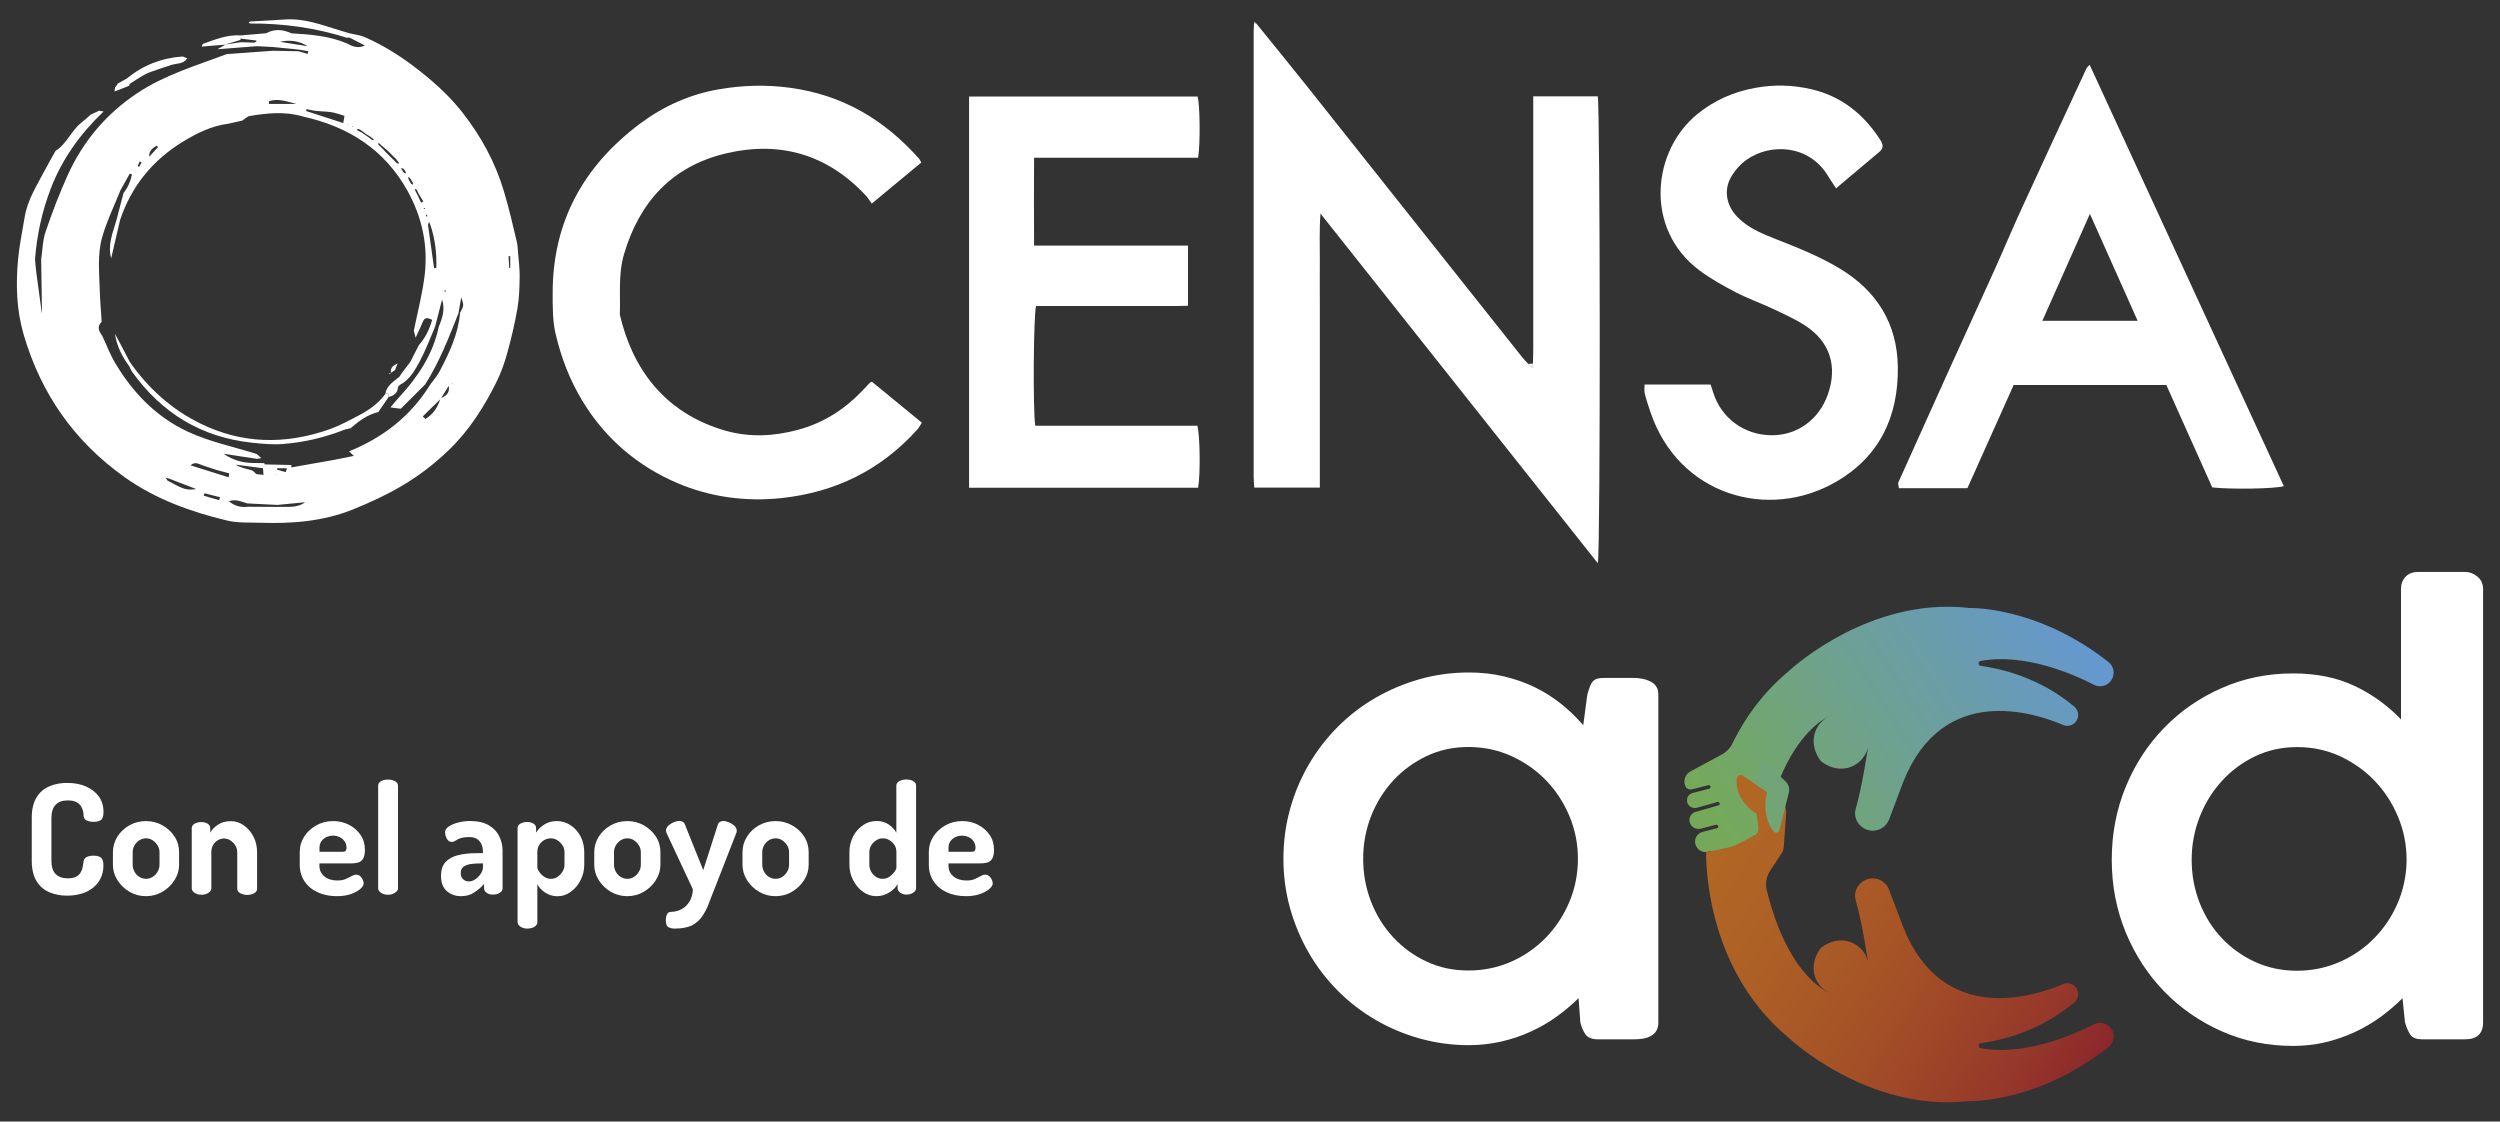 <svg xmlns="http://www.w3.org/2000/svg" xmlns:xlink="http://www.w3.org/1999/xlink" version="1.1" id="Capa_1" x="0px" y="0px" viewBox="0 0 300 134.58" style="enable-background:new 0 0 300 134.58;" xml:space="preserve"><rect x="0" y="0" width="300" height="134.58" fill="#333333" stroke="none"/> <style type="text/css"> .st0{fill:#DADADA;} .st1{fill:#FEFEFE;} .st2{fill:#FDFDFD;} .st3{fill:#FFFFFF;} .st4{fill:#6C6C6C;} .st5{fill:#E0E0E0;} .st6{opacity:0.15;} .st7{clip-path:url(#SVGID_00000160891775126788824720000008744470724582535321_);fill:#002950;} .st8{clip-path:url(#SVGID_00000118368014719538092440000002146725246604286882_);fill:url(#SVGID_00000086669594775642702160000003288583110843255936_);} .st9{clip-path:url(#SVGID_00000051353692974320470790000001918425802975767972_);fill:url(#SVGID_00000060720926585475151230000007703023133511747216_);} .st10{clip-path:url(#SVGID_00000066505366606721315950000006928027403027469486_);fill:url(#SVGID_00000006705543330635676350000002878188636294619278_);} </style> <path class="st0" d="M411.56-66.61c0.11,0.7,0.22,1.41,0.33,2.11C410.05-64.93,410.81-65.77,411.56-66.61z"></path> <g> <path class="st1" d="M-44.14-130.69c0.03-1.07,0.08-2.15,0.08-3.22c0.01-17.02,0-34.05,0-51.07c0-0.97,0-1.93,0-3.02 c4.81,0,9.32,0,13.83,0c0.52,1.82,0.6,97.15,0.02,100.1c-19.79-24.96-39.41-49.7-59.45-74.97c-0.29,3.74-0.12,6.9-0.15,10.05 c-0.03,3.22-0.01,6.45-0.01,9.67c0,3.31,0,6.61,0,9.92c0,3.22,0,6.45,0,9.67c0,3.22,0,6.45,0,9.67c0,3.21,0,6.41,0,9.79 c-4.8,0-9.36,0-14.07,0c-0.05-0.82-0.12-1.55-0.12-2.27c-0.01-31.81-0.01-63.63,0-95.44c0-0.58,0.05-1.15,0.08-1.73 c0.16,0.01,0.32-0.01,0.46-0.08c3.73,4.61,7.48,9.19,11.17,13.83c15.34,19.29,30.66,38.6,45.99,57.9c0.36,0.45,0.77,0.85,1.16,1.27 c0.31,0.28,0.62,0.56,0.93,0.85C-44.19-130.08-44.17-130.38-44.14-130.69z"></path> <path class="st1" d="M34.14-105.09c3.39-7.52,6.77-15.05,10.17-22.57c3.47-7.67,6.99-15.32,10.45-23 c1.98-4.39,3.83-8.83,5.83-13.21c4.62-10.07,9.29-20.12,13.95-30.17c0.09-0.2,0.31-0.34,0.67-0.71 c13.91,30.19,27.76,60.25,41.62,90.33c-1.92,0.58-11.31,0.72-15.35,0.26c-3.23-7.2-6.51-14.53-9.84-21.96c-10.8,0-21.6,0-32.72,0 c-3.25,7.25-6.57,14.67-9.91,22.12c-4.96,0-9.83,0-14.69,0C34.26-104.36,34.2-104.72,34.14-105.09z M65.08-139.85 c7.05,0,13.59,0,20.45,0c-3.42-7.65-6.72-15.03-10.24-22.92C71.77-154.88,68.49-147.51,65.08-139.85z"></path> <path class="st2" d="M-175.26-173.79c-3.49,2.89-6.9,5.72-10.63,8.81c-0.45-0.61-0.78-1.18-1.22-1.65 c-8.29-8.93-18.54-11.87-30.19-9.06c-11.42,2.75-18.4,10.35-21.71,21.58c-1.27,4.31-0.74,8.63-0.89,12.96 c2.64,11.32,9.34,21,22.52,24.83c5.3,1.54,10.57,1.24,15.79-0.19c5.3-1.45,9.8-4.3,13.59-8.26c0.57-0.6,1.13-1.2,1.69-1.8 c0.05-0.06,0.14-0.08,0.42-0.23c3.49,2.86,7.05,5.79,10.72,8.8c-0.36,0.55-0.6,1.06-0.97,1.46c-7.82,8.66-17.54,13.47-29.14,14.71 c-7.74,0.83-15.3-0.23-22.31-3.22c-8.49-3.62-15.4-9.49-20.3-17.52c-2.76-4.52-4.63-9.4-5.81-14.5c-0.64-2.78-0.62-5.74-0.63-8.62 c-0.04-15.39,6.63-27.39,18.8-36.48c5.03-3.76,10.72-6.27,16.9-7.33c5-0.86,10.01-1.02,15.16-0.33 c11.33,1.51,20.31,6.88,27.75,15.27C-175.61-174.42-175.54-174.26-175.26-173.79z"></path> <path class="st3" d="M-151.1-155.98c11.15,0,22.01,0,32.99,0c0,4.36,0,8.45,0,12.9c-2.69,0.11-5.38,0.04-8.07,0.05 c-2.73,0.01-5.45,0-8.18,0c-2.73,0-5.45,0-8.18,0c-2.72,0-5.44,0-8.12,0c-0.56,1.83-0.7,22.35-0.17,25.67c11.58,0,23.19,0,34.74,0 c0.59,1.96,0.67,10.59,0.17,13.29c-16.29,0-32.6,0-49.1,0c0-27.95,0-55.83,0-83.88c16.34,0,32.66,0,49,0 c0.52,1.68,0.62,10.24,0.1,13.12c-11.57,0-23.19,0-35.17,0C-151.14-168.55-151.12-162.48-151.1-155.98z"></path> <path class="st2" d="M-20.2-126.21c4.86,0,9.47,0,14.15,0c0.22,0.66,0.43,1.27,0.63,1.89c1.61,5.04,6.32,8.98,12.54,8.98 c5.44,0,10.07-3.35,11.96-8.74c2.14-6.08,0.44-11.38-4.97-14.85c-2.14-1.37-4.49-2.43-6.8-3.52c-2.61-1.23-5.36-2.19-7.91-3.53 c-2.7-1.4-5.4-2.9-7.83-4.71c-11.95-8.91-10.15-25.71-0.39-33.57c3.58-2.89,7.61-4.68,12.21-5.54c4.15-0.78,8.2-0.65,12.18,0.26 c6.42,1.47,11.24,5.36,14.78,10.88c0.61,0.95,0.75,1.77-0.25,2.59c-3.04,2.52-6.05,5.08-9.23,7.77c-0.67-1.02-1.26-1.88-1.81-2.77 c-4.02-6.54-12.16-6.99-17.34-3.4c-1.37,0.95-2.59,2.35-3.42,3.81c-1.55,2.71-0.96,5.94,1.15,8.26c1.77,1.94,4.02,3.15,6.4,4.14 c2.95,1.23,5.96,2.32,8.88,3.62c2.33,1.04,4.64,2.17,6.83,3.48c7.97,4.77,12.4,11.79,12.53,21.15c0.14,10.59-3.9,19.2-13.26,24.61 c-14.51,8.39-33.7,2.92-39.76-14.87c-0.45-1.32-0.89-2.65-1.24-3.99C-20.32-124.8-20.2-125.4-20.2-126.21z"></path> <path class="st4" d="M-44.14-130.69c-0.02,0.3-0.05,0.61-0.07,0.91c-0.31-0.28-0.62-0.56-0.93-0.85 C-44.81-130.64-44.48-130.66-44.14-130.69z"></path> <path class="st5" d="M-103.47-203.63c-0.15,0.07-0.3,0.1-0.46,0.08c0.02-0.13,0.04-0.26,0.06-0.39 C-103.74-203.83-103.61-203.73-103.47-203.63z"></path> <g> <path class="st3" d="M-261.73-154.39c-0.07-0.82-0.09-1.66-0.28-2.45c-0.87-3.65-1.7-7.29-2.78-10.9 c-1.85-6.2-4.91-11.72-8.83-16.74c-2.6-3.32-5.71-6.19-9.06-8.84c-3.72-2.94-7.61-5.49-11.94-7.36c-1.03-0.44-2.2-0.56-3.3-0.83 c-0.62-0.19-1.23-0.37-1.85-0.56c-3.93-1.2-7.79-2.72-12.04-2.4c-2.47,0.19-4.94,0.29-7.4,0.43v0c-0.1,0.08-0.2,0.15-0.31,0.23 c0.11,0.07,0.22,0.13,0.33,0.2c7.07-0.03,13.99,0.9,20.74,3.05c0.17-0.02,0.35-0.03,0.52-0.05c1,0.52,2.01,1.03,3.34,1.72 c-1.66,0.76-2.75,0.13-3.85-0.44c-3.81-1.6-7.84-1.93-11.9-2.17c-2-0.93-3.78-0.93-5.44-0.01c-1.82,0.15-3.64,0.31-5.45,0.46v0 c-2.86-0.22-5.44,0.88-8.04,1.8c-0.15,0.05-0.21,0.4-0.31,0.61c1.7-0.14,3.41-0.29,5.11-0.43c-0.59,0.33-1.17,0.67-1.76,1 c2.82-0.22,5.64-0.44,8.46-0.66c1.15,0.06,2.3,0.12,3.46,0.19c1.8,0.18,3.61,0.36,5.41,0.53c0.72,0.12,1.44,0.24,2.16,0.35 c-0.05,0.2-0.1,0.4-0.14,0.6c-0.65-0.19-1.31-0.38-1.96-0.57c-1.83-0.03-3.66-0.07-5.48-0.1c-3.02,0.22-6.04,0.44-9.05,0.66 c-0.33,0.02-0.68,0-0.98,0.11c-6.5,2.44-13.18,4.41-19.05,8.33c-6.64,4.43-11.58,10.27-14.87,17.48c-1.8,3.93-3.34,8-4.73,12.1 c-0.65,1.92-0.65,4.05-0.94,6.09c0.06,3.81,0.12,7.63,0.18,11.44c0,0-0.05-0.03-0.06-0.03c-0.39-2.86-0.79-5.72-1.17-8.58 c-0.12-0.94-0.19-1.89-0.29-2.83c0.41-5.27,1.52-10.37,3.43-15.31c2.47-6.36,6.37-11.72,11.26-16.39 c-0.32-0.05-0.65-0.11-0.97-0.16c-0.59,0.27-1.19,0.55-1.78,0.82c-0.66,0.57-1.28,1.19-1.97,1.72c-2.2,1.7-3.13,4.56-5.55,6.06 c-0.72,1.3-1.48,2.58-2.16,3.89c-1.73,3.34-3.86,6.54-4.47,10.33c-0.5,3.05-1.14,6.06-1.42,9.17c-0.49,5.47-0.33,10.77,1.24,16.09 c3.74,12.67,10.89,22.85,21.67,30.5c6.62,4.7,14.1,7.38,21.89,9.25c2.29,0.55,4.75,0.4,7.14,0.49c6.79,0.23,13.51-0.29,19.88-2.86 c3.65-1.47,7.21-3.11,10.63-5.14c3.58-2.13,6.82-4.62,9.78-7.44c4.44-4.24,7.73-9.39,10.44-14.87c1.01-2.04,1.74-4.24,2.34-6.43 c0.84-3.05,1.55-6.15,2.08-9.27c0.37-2.18,0.44-4.43,0.46-6.65C-261.35-150.95-261.59-152.67-261.73-154.39z M-321.24-199.57 c-1.08,0.16-2.16,0.32-3.24,0.48c0,0,0,0,0,0c0,0-0.01,0-0.01,0c1.08-0.33,2.17-0.66,3.25-0.99c0.01-0.1,0-0.2-0.02-0.29 c0,0,0,0,0,0c1.13,0.13,2.26,0.26,3.39,0.41c0.02,0,0.07,0.19,0.04,0.21c-0.13,0.1-0.28,0.16-0.42,0.24 C-319.24-199.54-320.24-199.55-321.24-199.57z M-312.77-199.66c1.93-0.51,4.44-0.14,5.86,0.92 C-308.87-199.04-310.82-199.35-312.77-199.66z M-277.45-146.44c0-0.01,0.17,0,0.17,0c0.01,0.13,0.01,0.26,0.01,0.39 c-0.07,0-0.13,0-0.19,0C-277.46-146.18-277.46-146.31-277.45-146.44z M-280.8-161.07c0.09,0.21,0.18,0.42,0.27,0.63 c1.03,3.01,1.37,6.1,1.29,9.24c-0.16,0.02-0.32,0.04-0.48,0.06c-0.44-3.11-0.87-6.21-1.31-9.32 C-280.96-160.66-280.88-160.86-280.8-161.07z M-281.32-162.67c0.05,0.12,0.11,0.25,0.16,0.38c-0.05,0.05-0.1,0.1-0.15,0.15 c-0.05-0.12-0.12-0.24-0.15-0.37C-281.47-162.56-281.37-162.62-281.32-162.67z M-281.89-164.06c0.06,0.01,0.15-0.01,0.16,0.02 c0.04,0.06,0.04,0.14,0.05,0.22c-0.1-0.01-0.19-0.02-0.29-0.03C-281.94-163.93-281.92-163.99-281.89-164.06z M-283.46-167.97 c0.17,0.33,0.33,0.67,0.5,1c0.31,0.51,0.63,1.02,0.94,1.53c-0.16,0.09-0.32,0.17-0.48,0.26c-0.24-0.52-0.48-1.04-0.72-1.56 c-0.17-0.32-0.34-0.65-0.51-0.97c-0.05-0.17-0.09-0.35-0.14-0.52C-283.73-168.14-283.59-168.05-283.46-167.97z M-284.92-170.48 c0.19,0.31,0.39,0.62,0.58,0.93c0.04,0.18,0.08,0.35,0.12,0.53c-0.15-0.07-0.29-0.15-0.44-0.22c-0.18-0.32-0.37-0.63-0.55-0.95 c-0.02-0.19-0.04-0.37-0.06-0.56C-285.15-170.66-285.03-170.57-284.92-170.48z M-286.36-172.5c0.16,0.18,0.31,0.35,0.47,0.53 c0.05,0.17,0.1,0.35,0.15,0.52c-0.16-0.06-0.33-0.12-0.49-0.18c-0.13-0.2-0.25-0.41-0.38-0.61c-0.07-0.11-0.14-0.21-0.22-0.32 C-286.68-172.54-286.52-172.52-286.36-172.5z M-291.44-177.84c0.17,0.16,0.34,0.32,0.51,0.48c0.18,0.15,0.36,0.3,0.54,0.45 c0.18,0.15,0.36,0.3,0.54,0.45c0.66,0.65,1.31,1.3,1.97,1.94c0.15,0.2,0.31,0.4,0.46,0.59c0.08,0.12,0.15,0.24,0.23,0.36 c-0.18-0.02-0.35-0.04-0.53-0.06c-0.18-0.19-0.35-0.37-0.53-0.56c-0.65-0.64-1.3-1.29-1.95-1.93c-0.16-0.17-0.32-0.34-0.47-0.52 c-0.16-0.16-0.33-0.33-0.49-0.49c-0.17-0.17-0.34-0.34-0.5-0.5c-0.03-0.11-0.06-0.23-0.08-0.34 C-291.65-177.92-291.54-177.88-291.44-177.84z M-295.79-180.94c0.3,0.19,0.59,0.38,0.89,0.57c0.18,0.16,0.37,0.31,0.55,0.47 c0.31,0.19,0.63,0.37,0.94,0.56c0.2,0.15,0.39,0.3,0.59,0.45c0.07,0.1,0.14,0.21,0.22,0.31c-0.16-0.03-0.31-0.05-0.47-0.08 c-0.19-0.16-0.38-0.31-0.57-0.47c-0.3-0.2-0.59-0.4-0.89-0.6c-0.21-0.16-0.42-0.31-0.63-0.47c-0.31-0.15-0.62-0.3-0.93-0.45 c-0.08-0.11-0.16-0.22-0.24-0.33C-296.14-180.96-295.96-180.95-295.79-180.94z M-297.11-181.53l-0.1,0.15l-0.07-0.17 L-297.11-181.53z M-298.1-182.03l-0.1,0.14l-0.07-0.16L-298.1-182.03z M-307.09-185.25c0.69,0.13,1.38,0.32,2.08,0.39 c1.11,0.12,2.25,0.1,3.35,0.28c0.93,0.15,1.83,0.51,2.74,0.77c-0.11,0.63-0.17,1.01-0.26,1.55c-2.69-0.88-5.3-1.73-7.91-2.58 C-307.09-184.98-307.09-185.12-307.09-185.25z M-309.27-186.35c-1.96,0-3.92,0-5.88,0c0-0.19,0-0.38,0-0.57 C-313.15-187.63-311.22-186.84-309.27-186.35z M-339.2-177.41c0.1,0.1,0.2,0.2,0.3,0.3c0,0,0,0,0,0 c-0.63,0.69-1.27,1.38-1.91,2.07C-340.86-176.34-340.06-176.9-339.2-177.41z M-342.83-174.02c0.13,0.06,0.26,0.13,0.39,0.19 c-0.17,0.32-0.35,0.64-0.52,0.96c-0.11-0.05-0.23-0.11-0.34-0.16C-343.15-173.35-342.99-173.69-342.83-174.02z M-336.88-105.59 c-0.14-0.21-0.28-0.41-0.41-0.62c0.26,0.07,0.53,0.14,0.79,0.22c1.79,0.69,3.57,1.38,5.78,2.23 C-332.85-103.5-333.39-103.68-336.88-105.59z M-325.8-101.4c-1.1-0.32-2.21-0.63-3.31-0.95c0.05-0.18,0.1-0.36,0.15-0.54 c1.11,0.28,2.22,0.57,3.33,0.85C-325.68-101.82-325.74-101.61-325.8-101.4z M-331.96-108.87c1.03-0.91,1.81-0.23,2.64,0.02 c0.94,0.29,1.87,0.65,2.81,0.93c0.95,0.29,1.91,0.52,2.86,0.77c-0.04,0.29-0.09,0.57-0.13,0.86 C-326.51-107.14-329.23-108.01-331.96-108.87z M-318.86-107.81c-1.14-0.32-2.31-0.52-3.4-1.2c1.91,0.25,3.82,0.5,5.84,0.77 c0.04,0.52,0.07,0.97,0.11,1.42c-0.51-0.06-1.02-0.11-1.54-0.17h0C-318.19-107.28-318.48-107.7-318.86-107.81z M-313.39-107.93 c0-0.1,0-0.2,0.01-0.3c0.71,0,1.42,0,2.13,0c-0.1,0.28-0.2,0.55-0.3,0.83c-0.19,0.13-0.38,0.24-0.57,0.32 c-0.29,0.13-0.58,0.2-0.88,0.25c-0.3,0.05-0.6,0.06-0.9,0.06c0.3,0,0.6-0.01,0.9-0.06c0.3-0.05,0.59-0.12,0.88-0.25 c0.19-0.08,0.38-0.19,0.57-0.32C-312.16-107.58-312.78-107.75-313.39-107.93z M-313.33-99.96c-2.12-0.01-4.23-0.02-6.35-0.03 c-1.42,0.17-2.72-0.07-4.05-1.19c1.59-0.51,2.76,0.14,3.97,0.48c2.15,0.1,4.29,0.21,6.44,0.31c1.99-0.19,3.97-0.38,5.96-0.57 C-309.22-99.6-311.31-100.06-313.33-99.96z M-281.59-118.8c-0.19-0.18-0.38-0.36-0.58-0.55c1.25-1.22,2.49-2.45,3.74-3.67 C-279-121.2-280-119.76-281.59-118.8z M-278.21-123.29c0.54-0.88,1.07-1.75,1.61-2.63C-276.29-124.54-277.05-123.79-278.21-123.29 z M-275.9-126.32l0.02-0.16l0.14,0.1L-275.9-126.32z M-274.15-141.58c-0.39,4.58-2.32,8.63-4.42,12.6 c-0.52,0.99-1.3,1.85-1.96,2.77c-4.17,6.77-10.11,11.38-17.41,14.35c0.34,0.33,0.67,0.65,1.01,0.98c-1.43,0.29-2.86,0.6-4.3,0.86 c-3.03,0.55-6.07,1.08-9.11,1.62c0-0.18,0-0.35,0-0.53c-1.9-0.04-3.8-0.09-5.7-0.13l-0.1-0.12l0.06-0.15 c-0.56-0.01-1.13-0.02-1.69-0.03c-2.39,0.05-4.67-0.32-7.12-1.98c2.67,0.41,4.91,0.75,7.14,1.1c0.32-0.05,0.64-0.09,0.96-0.14 c-0.33-0.3-0.66-0.6-0.99-0.9c-4.96-1.56-10.16-2.62-14.83-4.8c-6.69-3.12-11.78-8.36-15.55-14.75c-1.08-1.83-1.84-3.85-2.74-5.79 c-0.71-0.98-1.21-1.96-0.12-3.01c-0.14-2.24-0.35-4.49-0.41-6.73c-0.1-3.84-0.53-7.75,0.54-11.46c0.99-3.43,2.58-6.69,3.9-10.02 c0.67-1.19,1.33-2.38,2-3.57c0.16,0.08,0.31,0.16,0.47,0.24c-0.32,1.44-0.88,2.78-1.83,3.97c-0.5,1.92-1,3.83-1.5,5.75 c-0.75,2.68-1.95,5.28-1.13,8.25c0.63-2.74,1.27-5.48,1.9-8.22c2.43-7.25,6.99-12.84,13.47-16.79c2.99-1.83,6.16-3.39,9.72-3.84 c1-0.22,2.01-0.45,3.01-0.67c0.53-0.34,1.02-0.89,1.59-0.99c3.82-0.64,7.65-1.02,11.46,0.13c9.68,2.15,17.45,7.08,22.35,15.88 c3.09,5.55,4.44,11.62,3.71,17.95c-0.47,4.06-1.54,8.06-2.33,12.08c0.08,0.3,0.16,0.6,0.39,1.48c0.65-1.45,1.14-2.43,1.55-3.43 c0.39-0.96,1.02-0.88,2-0.39c-0.55,1.98-1.43,3.82-2.83,5.41c-0.62,1.21-1.24,2.41-1.86,3.62c-0.61,0.81-1.23,1.61-1.84,2.42 c-0.17,0.26-0.33,0.51-0.5,0.77c-1.26,1.03-2.73,1.88-3.02,3.7c0.22-0.06,0.43-0.11,0.65-0.17c0.23-0.22,0.42-0.5,0.63-0.76 c0.07-0.09,0.14-0.17,0.21-0.25c-0.07,0.08-0.15,0.16-0.21,0.25c-0.21,0.26-0.39,0.54-0.63,0.76c0.04,0.26,0.07,0.52,0.11,0.78 c1.12-0.3,1.94-0.88,1.99-2.17c0,0-0.01,0-0.01,0c0.16-0.16,0.32-0.33,0.49-0.49c0,0.01,0,0.03,0,0.04c0,0,0,0,0,0c0,0,0,0,0,0 l0,0c2.08-1.1,3.16-3.11,4.19-5.03c1.28-2.38,2.21-4.94,3.29-7.42c0.5-1.94,1-3.89,1.51-5.83c0.68,2.11,0.07,3.99-0.72,5.84 c-1.24,5.93-4.47,10.73-8.49,15.09c-0.65,0.71-1.25,1.47-1.87,2.21c0.74,0.09,1.48,0.18,2.22,0.28c1.75-1.74,3.5-3.49,5.24-5.23 c3.02-4.77,5.06-10,7.12-15.23c0.18-1.01,0.36-2.01,0.61-3.45C-273.32-143.13-273.32-143.13-274.15-141.58z M-263.4-151.2 c-0.07,0.01-0.15,0.02-0.22,0.02c-0.05-0.84-0.1-1.68-0.16-2.52c0.13-0.01,0.25-0.01,0.38-0.02 C-263.4-152.87-263.4-152.04-263.4-151.2z"></path> <path class="st3" d="M-345.03-190.63L-345.03-190.63c0.32-0.2,0.63-0.4,0.95-0.6c0.07-0.3,0.2-0.51,0.37-0.66 c-0.17,0.15-0.3,0.36-0.37,0.66c0.5-0.32,0.99-0.63,1.49-0.95c0,0,0,0,0,0c0.57-0.3,1.11-0.67,1.71-0.89 c1.58-0.58,3.17-1.1,4.77-1.62c1.19-0.39,2.64-0.15,3.46-1.44c-0.33-0.12-0.65-0.25-0.98-0.37c-4.51,0.31-8.52,1.88-12.03,4.74 c0.01,0.2,0.03,0.4,0.04,0.59c0.18,0.16,0.36,0.33,0.54,0.49c-0.18-0.16-0.36-0.33-0.54-0.49c-0.01-0.2-0.03-0.4-0.04-0.59 c-0.62,0.34-1.25,0.69-1.87,1.03c-0.15,0.24-0.31,0.47-0.46,0.71c-0.04,0.02-0.08,0.04-0.12,0.06c-0.04,0.32-0.08,0.63-0.12,0.95 c1.03-0.4,2.05-0.8,3.08-1.21C-345.02-190.33-344.99-190.47-345.03-190.63z"></path> <path class="st3" d="M-290.21-124.13c-1.4,1.89-3.26,3.26-5.29,4.35c-2.24,1.2-4.51,2.43-6.9,3.26 c-9.28,3.21-18.49,3.07-27.41-1.31c-6.2-3.04-11.19-7.55-15.15-13.2c-0.53-1.02-1.05-2.04-1.59-3.06c-0.53-1-1.06-1.99-1.59-2.99 c0.37,2.66,1.54,4.89,3.06,6.95v0c0.23,0.44,0.41,0.91,0.69,1.31c6.32,8.77,14.79,13.92,25.57,15.08 c2.21,0.24,4.46,0.46,6.66,0.29c4.55-0.33,8.96-1.39,13.21-3.07c0.5-0.12,0.99-0.23,1.49-0.35l-0.06-0.05 c1.78-1.51,3.64-2.9,5.99-3.41c0,0-0.12-0.02-0.12-0.02c0.34-0.49,0.68-0.98,1.01-1.47c0.39-0.57,0.78-1.13,1.18-1.69 c-0.04-0.26-0.07-0.52-0.11-0.78C-289.78-124.24-290-124.18-290.21-124.13z"></path> <path class="st3" d="M-287.54-130.71c-0.89,0.38-1.6,0.89-1.45,2.01c0.29-0.2,0.58-0.39,0.87-0.59 C-287.93-129.76-287.73-130.24-287.54-130.71z"></path> <path class="st3" d="M-289.29-128.38c0.08-0.09,0.17-0.18,0.25-0.28c-0.1,0.02-0.21,0.03-0.31,0.05 C-289.33-128.53-289.31-128.45-289.29-128.38z"></path> <path class="st3" d="M-289.04-128.66c0.02,0,0.03-0.01,0.05-0.01l0,0c0-0.01,0-0.03,0-0.04c-0.01,0-0.01,0.01-0.02,0.01l0.01,0.01 c0-0.01-0.01-0.01-0.01-0.01C-289.02-128.68-289.03-128.67-289.04-128.66z"></path> </g> </g> <g> <g> <path class="st3" d="M183.95,43.63c0.02-0.6,0.04-1.2,0.04-1.8c0-9.53,0-19.06,0-28.58c0-0.54,0-1.08,0-1.69c2.69,0,5.22,0,7.74,0 c0.29,1.02,0.34,54.38,0.01,56.03c-11.08-13.97-22.06-27.82-33.28-41.96c-0.16,2.09-0.07,3.86-0.08,5.62c-0.02,1.8,0,3.61,0,5.41 c0,1.85,0,3.7,0,5.55c0,1.8,0,3.61,0,5.41c0,1.8,0,3.61,0,5.41c0,1.79,0,3.59,0,5.48c-2.68,0-5.24,0-7.87,0 c-0.03-0.46-0.07-0.86-0.07-1.27c0-17.81,0-35.61,0-53.42c0-0.32,0.03-0.65,0.04-0.97c0.09,0.01,0.18-0.01,0.26-0.05 c2.09,2.58,4.19,5.15,6.25,7.74c8.59,10.8,17.16,21.61,25.74,32.41c0.2,0.25,0.43,0.47,0.65,0.71c0.17,0.16,0.35,0.32,0.52,0.47 C183.92,43.97,183.94,43.8,183.95,43.63z"></path> <path class="st3" d="M227.77,57.96c1.9-4.21,3.79-8.43,5.69-12.63c1.94-4.29,3.91-8.58,5.85-12.87c1.11-2.46,2.14-4.94,3.27-7.39 c2.58-5.64,5.2-11.26,7.81-16.89c0.05-0.11,0.18-0.19,0.37-0.4c7.79,16.9,15.54,33.72,23.3,50.56c-1.08,0.32-6.33,0.4-8.59,0.15 c-1.81-4.03-3.64-8.13-5.51-12.29c-6.05,0-12.09,0-18.32,0c-1.82,4.06-3.68,8.21-5.55,12.38c-2.78,0-5.5,0-8.22,0 C227.83,58.36,227.8,58.16,227.77,57.96z M245.08,38.5c3.95,0,7.61,0,11.44,0c-1.91-4.28-3.76-8.41-5.73-12.83 C248.83,30.09,246.99,34.21,245.08,38.5z"></path> <path class="st3" d="M110.56,19.5c-1.95,1.62-3.86,3.2-5.95,4.93c-0.25-0.34-0.44-0.66-0.68-0.93c-4.64-5-10.38-6.64-16.9-5.07 c-6.39,1.54-10.3,5.8-12.15,12.08c-0.71,2.41-0.41,4.83-0.5,7.25c1.48,6.34,5.23,11.75,12.6,13.9c2.97,0.86,5.91,0.7,8.84-0.1 c2.96-0.81,5.48-2.4,7.61-4.62c0.32-0.33,0.63-0.67,0.95-1.01c0.03-0.03,0.08-0.04,0.24-0.13c1.95,1.6,3.95,3.24,6,4.92 c-0.2,0.31-0.34,0.59-0.54,0.82c-4.37,4.85-9.82,7.54-16.31,8.23c-4.33,0.46-8.56-0.13-12.49-1.8c-4.75-2.03-8.62-5.31-11.36-9.81 c-1.54-2.53-2.59-5.26-3.25-8.11c-0.36-1.55-0.35-3.21-0.35-4.82c-0.02-8.62,3.71-15.33,10.52-20.42c2.82-2.1,6-3.51,9.46-4.1 c2.8-0.48,5.6-0.57,8.48-0.18c6.34,0.85,11.37,3.85,15.53,8.54C110.37,19.15,110.41,19.24,110.56,19.5z"></path> <path class="st3" d="M124.09,29.47c6.24,0,12.32,0,18.47,0c0,2.44,0,4.73,0,7.22c-1.51,0.06-3.01,0.02-4.52,0.03 c-1.53,0.01-3.05,0-4.58,0c-1.53,0-3.05,0-4.58,0c-1.52,0-3.05,0-4.55,0c-0.31,1.02-0.39,12.51-0.1,14.37c6.48,0,12.98,0,19.45,0 c0.33,1.1,0.38,5.93,0.09,7.44c-9.12,0-18.25,0-27.48,0c0-15.65,0-31.25,0-46.95c9.15,0,18.28,0,27.42,0 c0.29,0.94,0.34,5.73,0.06,7.35c-6.48,0-12.98,0-19.68,0C124.06,22.43,124.08,25.83,124.09,29.47z"></path> <path class="st3" d="M197.35,46.14c2.72,0,5.3,0,7.92,0c0.12,0.37,0.24,0.71,0.35,1.06c0.9,2.82,3.54,5.03,7.02,5.03 c3.05,0,5.64-1.88,6.7-4.89c1.2-3.41,0.25-6.37-2.78-8.31c-1.2-0.77-2.52-1.36-3.81-1.97c-1.46-0.69-3-1.23-4.43-1.97 c-1.51-0.79-3.02-1.62-4.38-2.64c-6.69-4.99-5.68-14.39-0.22-18.79c2.01-1.62,4.26-2.62,6.83-3.1c2.32-0.44,4.59-0.37,6.82,0.15 c3.59,0.83,6.29,3,8.27,6.09c0.34,0.53,0.42,0.99-0.14,1.45c-1.7,1.41-3.39,2.85-5.17,4.35c-0.37-0.57-0.71-1.05-1.01-1.55 c-2.25-3.66-6.81-3.91-9.7-1.9c-0.77,0.53-1.45,1.32-1.91,2.13c-0.87,1.52-0.54,3.32,0.65,4.62c0.99,1.08,2.25,1.76,3.58,2.32 c1.65,0.69,3.34,1.3,4.97,2.03c1.31,0.58,2.6,1.22,3.82,1.95c4.46,2.67,6.94,6.6,7.01,11.84c0.08,5.93-2.18,10.75-7.42,13.78 c-8.12,4.7-18.86,1.63-22.25-8.32c-0.25-0.74-0.5-1.48-0.69-2.24C197.29,46.92,197.35,46.58,197.35,46.14z"></path> <path class="st3" d="M183.95,43.63c-0.01,0.17-0.03,0.34-0.04,0.51c-0.17-0.16-0.35-0.32-0.52-0.47 C183.58,43.65,183.76,43.64,183.95,43.63z"></path> <path class="st3" d="M150.75,2.8c-0.08,0.04-0.17,0.05-0.26,0.05c0.01-0.07,0.02-0.15,0.03-0.22 C150.59,2.69,150.67,2.74,150.75,2.8z"></path> <g> <path class="st3" d="M62.17,30.36c-0.04-0.46-0.05-0.93-0.16-1.37c-0.48-2.04-0.95-4.08-1.56-6.1c-1.04-3.47-2.75-6.56-4.94-9.37 c-1.45-1.86-3.19-3.46-5.07-4.95c-2.08-1.64-4.26-3.07-6.68-4.12c-0.58-0.25-1.23-0.31-1.85-0.46c-0.34-0.1-0.69-0.21-1.03-0.31 c-2.2-0.67-4.36-1.52-6.74-1.34c-1.38,0.1-2.76,0.16-4.14,0.24v0c-0.06,0.04-0.11,0.09-0.17,0.13c0.06,0.04,0.12,0.07,0.19,0.11 c3.96-0.02,7.83,0.51,11.61,1.71c0.1-0.01,0.19-0.02,0.29-0.03c0.56,0.29,1.12,0.58,1.87,0.96c-0.93,0.42-1.54,0.07-2.15-0.25 c-2.13-0.9-4.39-1.08-6.66-1.21c-1.12-0.52-2.11-0.52-3.05-0.01c-1.02,0.09-2.04,0.17-3.05,0.26v0c-1.6-0.12-3.04,0.49-4.5,1 c-0.09,0.03-0.12,0.22-0.17,0.34c0.95-0.08,1.91-0.16,2.86-0.24c-0.33,0.19-0.66,0.37-0.98,0.56c1.58-0.12,3.16-0.25,4.74-0.37 c0.64,0.03,1.29,0.07,1.93,0.1c1.01,0.1,2.02,0.2,3.03,0.3c0.4,0.07,0.8,0.13,1.21,0.2c-0.03,0.11-0.05,0.22-0.08,0.33 c-0.37-0.11-0.73-0.21-1.1-0.32c-1.02-0.02-2.05-0.04-3.07-0.06c-1.69,0.12-3.38,0.24-5.07,0.37c-0.18,0.01-0.38,0-0.55,0.06 c-3.64,1.37-7.38,2.47-10.66,4.66c-3.72,2.48-6.48,5.75-8.32,9.78c-1,2.2-1.87,4.48-2.65,6.77C5.11,28.8,5.11,30,4.94,31.14 c0.03,2.13,0.07,4.27,0.1,6.4c0,0-0.03-0.02-0.03-0.02c-0.22-1.6-0.44-3.2-0.65-4.8c-0.07-0.53-0.11-1.06-0.16-1.59 c0.23-2.95,0.85-5.81,1.92-8.57c1.38-3.56,3.56-6.56,6.31-9.18c-0.18-0.03-0.36-0.06-0.54-0.09c-0.33,0.15-0.67,0.31-1,0.46 c-0.37,0.32-0.72,0.66-1.11,0.96c-1.23,0.95-1.75,2.55-3.11,3.39c-0.4,0.73-0.83,1.44-1.21,2.18c-0.97,1.87-2.16,3.66-2.5,5.78 c-0.28,1.71-0.64,3.39-0.8,5.13c-0.27,3.06-0.18,6.03,0.69,9C4.95,47.31,8.95,53,14.98,57.28c3.71,2.63,7.89,4.13,12.25,5.18 c1.28,0.31,2.66,0.23,4,0.27c3.8,0.13,7.56-0.16,11.13-1.6c2.04-0.82,4.03-1.74,5.95-2.88c2.01-1.19,3.82-2.59,5.47-4.17 c2.49-2.37,4.33-5.26,5.84-8.33c0.56-1.14,0.98-2.37,1.31-3.6c0.47-1.71,0.87-3.44,1.17-5.19c0.21-1.22,0.24-2.48,0.26-3.72 C62.38,32.28,62.24,31.32,62.17,30.36z M28.86,5.07c-0.61,0.09-1.21,0.18-1.82,0.27c0,0,0,0,0,0c0,0,0,0,0,0 c0.61-0.18,1.21-0.37,1.82-0.55c0-0.06,0-0.11-0.01-0.16c0,0,0,0,0,0c0.63,0.07,1.27,0.15,1.9,0.23c0.01,0,0.04,0.11,0.02,0.12 c-0.07,0.05-0.16,0.09-0.24,0.14C29.98,5.09,29.42,5.08,28.86,5.07z M33.6,5.02c1.08-0.29,2.48-0.08,3.28,0.52 C35.78,5.37,34.69,5.2,33.6,5.02z M53.37,34.81c0,0,0.09,0,0.09,0c0.01,0.07,0,0.15,0,0.22c-0.04,0-0.07,0-0.1,0 C53.36,34.95,53.36,34.88,53.37,34.81z M51.49,26.62c0.05,0.12,0.1,0.24,0.15,0.36c0.58,1.69,0.77,3.42,0.72,5.17 c-0.09,0.01-0.18,0.02-0.27,0.04c-0.24-1.74-0.49-3.48-0.73-5.21C51.4,26.85,51.45,26.74,51.49,26.62z M51.2,25.73 c0.03,0.07,0.06,0.14,0.09,0.21c-0.03,0.03-0.06,0.05-0.09,0.08c-0.03-0.07-0.07-0.14-0.08-0.21 C51.11,25.79,51.17,25.75,51.2,25.73z M50.88,24.95c0.03,0,0.08-0.01,0.09,0.01c0.02,0.03,0.02,0.08,0.03,0.12 c-0.05-0.01-0.11-0.01-0.16-0.02C50.85,25.02,50.87,24.98,50.88,24.95z M50,22.76c0.09,0.19,0.19,0.37,0.28,0.56 c0.18,0.29,0.35,0.57,0.52,0.86c-0.09,0.05-0.18,0.1-0.27,0.14c-0.13-0.29-0.27-0.58-0.4-0.87c-0.09-0.18-0.19-0.36-0.28-0.54 c-0.03-0.1-0.05-0.19-0.08-0.29C49.85,22.67,49.93,22.71,50,22.76z M49.19,21.36c0.11,0.17,0.22,0.35,0.33,0.52 c0.02,0.1,0.05,0.2,0.07,0.3c-0.08-0.04-0.16-0.08-0.25-0.12c-0.1-0.18-0.21-0.35-0.31-0.53c-0.01-0.1-0.02-0.21-0.04-0.31 C49.06,21.26,49.12,21.31,49.19,21.36z M48.38,20.22c0.09,0.1,0.18,0.2,0.26,0.3c0.03,0.1,0.06,0.2,0.08,0.29 c-0.09-0.03-0.18-0.07-0.28-0.1c-0.07-0.11-0.14-0.23-0.21-0.34c-0.04-0.06-0.08-0.12-0.12-0.18 C48.2,20.2,48.29,20.21,48.38,20.22z M45.54,17.23c0.1,0.09,0.19,0.18,0.29,0.27c0.1,0.08,0.2,0.17,0.3,0.25 c0.1,0.08,0.2,0.17,0.3,0.25c0.37,0.36,0.73,0.73,1.1,1.09c0.09,0.11,0.17,0.22,0.26,0.33c0.04,0.07,0.08,0.14,0.13,0.2 c-0.1-0.01-0.2-0.02-0.3-0.03c-0.1-0.1-0.2-0.21-0.3-0.31c-0.36-0.36-0.73-0.72-1.09-1.08c-0.09-0.1-0.18-0.19-0.26-0.29 c-0.09-0.09-0.18-0.18-0.28-0.28c-0.09-0.09-0.19-0.19-0.28-0.28c-0.02-0.06-0.03-0.13-0.05-0.19 C45.42,17.19,45.48,17.21,45.54,17.23z M43.1,15.5c0.17,0.11,0.33,0.21,0.5,0.32c0.1,0.09,0.21,0.18,0.31,0.26 c0.18,0.1,0.35,0.21,0.52,0.31c0.11,0.08,0.22,0.17,0.33,0.25c0.04,0.06,0.08,0.12,0.12,0.18c-0.09-0.01-0.17-0.03-0.26-0.04 c-0.11-0.09-0.21-0.17-0.32-0.26c-0.17-0.11-0.33-0.23-0.5-0.34c-0.12-0.09-0.23-0.18-0.35-0.26c-0.17-0.08-0.35-0.17-0.52-0.25 c-0.04-0.06-0.09-0.12-0.13-0.18C42.9,15.49,43,15.5,43.1,15.5z M42.36,15.17l-0.06,0.09l-0.04-0.1L42.36,15.17z M41.81,14.89 l-0.05,0.08l-0.04-0.09L41.81,14.89z M36.77,13.09c0.39,0.08,0.77,0.18,1.17,0.22c0.62,0.07,1.26,0.06,1.87,0.16 c0.52,0.09,1.03,0.28,1.53,0.43c-0.06,0.35-0.1,0.57-0.15,0.87c-1.51-0.49-2.97-0.97-4.43-1.44 C36.77,13.24,36.77,13.16,36.77,13.09z M35.56,12.47c-1.1,0-2.19,0-3.29,0c0-0.11,0-0.21,0-0.32 C33.38,11.76,34.46,12.2,35.56,12.47z M18.8,17.48c0.06,0.06,0.11,0.11,0.17,0.17c0,0,0,0,0,0c-0.36,0.39-0.71,0.77-1.07,1.16 C17.87,18.08,18.32,17.76,18.8,17.48z M16.77,19.37c0.07,0.04,0.15,0.07,0.22,0.11c-0.1,0.18-0.19,0.36-0.29,0.54 c-0.06-0.03-0.13-0.06-0.19-0.09C16.59,19.75,16.68,19.56,16.77,19.37z M20.1,57.67c-0.08-0.12-0.15-0.23-0.23-0.35 c0.15,0.04,0.3,0.08,0.44,0.12c1,0.39,2,0.77,3.24,1.25C22.36,58.85,22.05,58.74,20.1,57.67z M26.3,60.02 c-0.62-0.18-1.23-0.35-1.85-0.53c0.03-0.1,0.05-0.2,0.08-0.3c0.62,0.16,1.24,0.32,1.87,0.48C26.37,59.78,26.34,59.9,26.3,60.02z M22.86,55.84c0.58-0.51,1.01-0.13,1.48,0.01c0.53,0.16,1.04,0.36,1.57,0.52c0.53,0.16,1.07,0.29,1.6,0.43 c-0.02,0.16-0.05,0.32-0.07,0.48C25.91,56.8,24.38,56.32,22.86,55.84z M30.19,56.43c-0.64-0.18-1.29-0.29-1.9-0.67 c1.07,0.14,2.14,0.28,3.27,0.43c0.02,0.29,0.04,0.54,0.06,0.8c-0.29-0.03-0.57-0.06-0.86-0.1h0 C30.56,56.73,30.4,56.49,30.19,56.43z M33.25,56.36c0-0.06,0-0.11,0-0.17c0.4,0,0.79,0,1.19,0c-0.06,0.15-0.11,0.31-0.17,0.46 c-0.1,0.07-0.21,0.13-0.32,0.18c-0.16,0.07-0.33,0.11-0.49,0.14c-0.17,0.03-0.33,0.03-0.5,0.03c0.17,0,0.34-0.01,0.5-0.03 c0.17-0.03,0.33-0.07,0.49-0.14c0.11-0.05,0.21-0.11,0.32-0.18C33.94,56.56,33.59,56.46,33.25,56.36z M33.28,60.83 c-1.18-0.01-2.37-0.01-3.55-0.02c-0.8,0.09-1.52-0.04-2.27-0.67c0.89-0.29,1.55,0.08,2.22,0.27c1.2,0.06,2.4,0.12,3.6,0.18 c1.11-0.11,2.22-0.21,3.34-0.32C35.58,61.03,34.41,60.77,33.28,60.83z M51.05,50.28c-0.11-0.1-0.21-0.2-0.32-0.31 c0.7-0.68,1.4-1.37,2.09-2.05C52.5,48.94,51.94,49.74,51.05,50.28z M52.94,47.77c0.3-0.49,0.6-0.98,0.9-1.47 C54.01,47.07,53.59,47.49,52.94,47.77z M54.23,46.07l0.01-0.09l0.08,0.06L54.23,46.07z M55.21,37.53 c-0.22,2.56-1.3,4.83-2.47,7.05c-0.29,0.56-0.73,1.04-1.1,1.55c-2.33,3.79-5.66,6.37-9.75,8.03c0.19,0.18,0.38,0.37,0.57,0.55 c-0.8,0.16-1.6,0.33-2.4,0.48c-1.7,0.31-3.4,0.6-5.1,0.9c0-0.1,0-0.2,0-0.29c-1.06-0.02-2.13-0.05-3.19-0.07l-0.05-0.07 l0.03-0.08c-0.31-0.01-0.63-0.01-0.94-0.02c-1.34,0.03-2.62-0.18-3.99-1.11c1.5,0.23,2.75,0.42,4,0.61 c0.18-0.03,0.36-0.05,0.54-0.08c-0.18-0.17-0.37-0.33-0.55-0.5c-2.78-0.87-5.69-1.47-8.3-2.69c-3.75-1.75-6.59-4.68-8.7-8.25 c-0.61-1.02-1.03-2.16-1.54-3.24c-0.4-0.55-0.68-1.1-0.07-1.68c-0.08-1.26-0.19-2.51-0.23-3.77c-0.06-2.15-0.3-4.34,0.3-6.42 c0.55-1.92,1.44-3.74,2.19-5.61c0.37-0.67,0.75-1.33,1.12-2c0.09,0.04,0.18,0.09,0.26,0.13c-0.18,0.8-0.49,1.56-1.02,2.22 c-0.28,1.07-0.56,2.14-0.84,3.22c-0.42,1.5-1.09,2.95-0.64,4.61c0.36-1.53,0.71-3.07,1.07-4.6c1.36-4.06,3.91-7.18,7.54-9.4 c1.67-1.02,3.45-1.9,5.44-2.15c0.56-0.13,1.12-0.25,1.69-0.38c0.3-0.19,0.57-0.5,0.89-0.55c2.14-0.36,4.28-0.57,6.41,0.07 c5.42,1.2,9.77,3.96,12.51,8.89c1.73,3.11,2.49,6.5,2.08,10.05c-0.26,2.27-0.86,4.51-1.31,6.76c0.04,0.17,0.09,0.34,0.22,0.83 c0.37-0.81,0.64-1.36,0.86-1.92c0.22-0.54,0.57-0.49,1.12-0.22c-0.31,1.11-0.8,2.14-1.59,3.03c-0.35,0.68-0.69,1.35-1.04,2.03 c-0.34,0.45-0.69,0.9-1.03,1.35c-0.09,0.14-0.19,0.29-0.28,0.43c-0.7,0.58-1.53,1.05-1.69,2.07c0.12-0.03,0.24-0.06,0.36-0.09 c0.13-0.12,0.24-0.28,0.35-0.43c0.04-0.05,0.08-0.09,0.12-0.14c-0.04,0.04-0.08,0.09-0.12,0.14c-0.11,0.14-0.22,0.3-0.35,0.43 c0.02,0.15,0.04,0.29,0.06,0.44c0.63-0.17,1.09-0.49,1.11-1.21c0,0,0,0-0.01,0c0.09-0.09,0.18-0.18,0.27-0.28 c0,0.01,0,0.01,0,0.02c0,0,0,0,0,0c0,0,0,0,0,0l0,0c1.16-0.62,1.77-1.74,2.35-2.81c0.71-1.33,1.24-2.76,1.84-4.15 c0.28-1.09,0.56-2.18,0.84-3.27c0.38,1.18,0.04,2.23-0.4,3.27c-0.69,3.32-2.5,6.01-4.75,8.45c-0.37,0.4-0.7,0.82-1.05,1.23 c0.41,0.05,0.83,0.1,1.24,0.16c0.98-0.98,1.96-1.95,2.94-2.93c1.69-2.67,2.83-5.6,3.98-8.52c0.1-0.56,0.2-1.13,0.34-1.93 C55.68,36.66,55.68,36.66,55.21,37.53z M61.23,32.15c-0.04,0-0.08,0.01-0.12,0.01c-0.03-0.47-0.06-0.94-0.09-1.41 c0.07,0,0.14-0.01,0.21-0.01C61.23,31.21,61.23,31.68,61.23,32.15z"></path> <path class="st3" d="M15.54,10.08L15.54,10.08c0.18-0.11,0.36-0.22,0.53-0.34c0.04-0.17,0.11-0.29,0.21-0.37 c-0.09,0.08-0.17,0.2-0.21,0.37c0.28-0.18,0.56-0.35,0.84-0.53c0,0,0,0,0,0c0.32-0.17,0.62-0.37,0.96-0.5 c0.88-0.32,1.78-0.62,2.67-0.91c0.67-0.22,1.48-0.08,1.93-0.81c-0.18-0.07-0.37-0.14-0.55-0.21c-2.53,0.17-4.77,1.05-6.73,2.66 c0.01,0.11,0.02,0.22,0.02,0.33c0.1,0.09,0.2,0.18,0.3,0.28c-0.1-0.09-0.2-0.18-0.3-0.28c-0.01-0.11-0.02-0.22-0.02-0.33 c-0.35,0.19-0.7,0.38-1.05,0.58c-0.09,0.13-0.17,0.27-0.26,0.4c-0.02,0.01-0.05,0.02-0.07,0.03c-0.02,0.18-0.04,0.36-0.07,0.53 c0.57-0.23,1.15-0.45,1.72-0.67C15.54,10.24,15.56,10.17,15.54,10.08z"></path> <path class="st3" d="M46.22,47.3c-0.78,1.06-1.83,1.83-2.96,2.44c-1.26,0.67-2.52,1.36-3.86,1.82c-5.2,1.8-10.35,1.72-15.34-0.73 c-3.47-1.7-6.26-4.22-8.48-7.39c-0.3-0.57-0.59-1.14-0.89-1.71c-0.29-0.56-0.59-1.11-0.89-1.67c0.21,1.49,0.86,2.73,1.71,3.89v0 c0.13,0.25,0.23,0.51,0.39,0.73c3.54,4.91,8.28,7.79,14.31,8.44c1.24,0.13,2.5,0.26,3.73,0.16c2.54-0.19,5.02-0.78,7.4-1.72 c0.28-0.07,0.56-0.13,0.83-0.2l-0.04-0.03c1-0.85,2.04-1.62,3.36-1.91c0,0-0.07-0.01-0.07-0.01c0.19-0.28,0.38-0.55,0.57-0.83 c0.22-0.32,0.44-0.63,0.66-0.95c-0.02-0.15-0.04-0.29-0.06-0.44C46.46,47.24,46.34,47.27,46.22,47.3z"></path> <path class="st3" d="M47.72,43.61c-0.5,0.22-0.9,0.5-0.81,1.13c0.16-0.11,0.33-0.22,0.49-0.33 C47.5,44.14,47.61,43.88,47.72,43.61z"></path> <path class="st3" d="M46.74,44.92c0.05-0.05,0.09-0.1,0.14-0.16c-0.06,0.01-0.12,0.02-0.18,0.03 C46.71,44.83,46.73,44.88,46.74,44.92z"></path> <path class="st3" d="M46.88,44.76c0.01,0,0.02,0,0.03,0l0,0c0-0.01,0-0.01,0-0.02c0,0-0.01,0-0.01,0.01l0,0.01c0,0,0-0.01,0-0.01 C46.89,44.75,46.88,44.76,46.88,44.76z"></path> </g> </g> <g> <path class="st3" d="M288.3,119.79c-0.8,0.8-1.68,1.54-2.64,2.25c-0.97,0.7-2,1.31-3.1,1.82c-1.1,0.51-2.27,0.91-3.51,1.21 c-1.24,0.29-2.53,0.44-3.87,0.44c-3.06,0-5.92-0.58-8.56-1.75c-2.65-1.17-4.95-2.77-6.92-4.79c-1.96-2.02-3.5-4.39-4.62-7.1 c-1.11-2.72-1.67-5.61-1.67-8.7c0-3.11,0.56-6.02,1.67-8.73c1.11-2.71,2.65-5.08,4.62-7.1c1.96-2.02,4.27-3.62,6.92-4.78 c2.64-1.17,5.5-1.75,8.56-1.75c2.77,0,5.21,0.49,7.32,1.48c2.11,0.99,3.99,2.34,5.62,4.04V70.68c0-0.59,0.18-1.08,0.55-1.47 c0.36-0.39,0.88-0.58,1.56-0.58h5.59c0.52,0,1.01,0.19,1.47,0.56c0.45,0.38,0.68,0.87,0.68,1.48v52.01c0,1.36-0.73,2.04-2.18,2.04 h-5.11c-0.68,0-1.15-0.17-1.4-0.51c-0.25-0.34-0.48-0.85-0.68-1.53L288.3,119.79z M263,103.17c0,1.82,0.32,3.54,0.95,5.16 c0.64,1.62,1.52,3.04,2.66,4.24c1.14,1.21,2.47,2.16,4,2.86c1.53,0.7,3.21,1.06,5.03,1.06c1.79,0,3.48-0.35,5.08-1.04 c1.59-0.69,2.98-1.64,4.15-2.83c1.18-1.19,2.12-2.57,2.81-4.15c0.69-1.58,1.06-3.26,1.11-5.06v-0.24c0-1.79-0.34-3.51-1.02-5.14 c-0.68-1.64-1.61-3.07-2.79-4.31c-1.18-1.24-2.57-2.22-4.17-2.97c-1.6-0.74-3.32-1.1-5.16-1.1c-1.82,0-3.49,0.37-5.03,1.1 c-1.53,0.74-2.87,1.72-4,2.97c-1.13,1.24-2.02,2.67-2.66,4.31C263.32,99.67,263,101.38,263,103.17z"></path> <path class="st3" d="M199,122.71c0,0.41-0.09,0.74-0.25,1.01c-0.17,0.26-0.39,0.46-0.66,0.61c-0.27,0.15-0.59,0.25-0.94,0.31 c-0.35,0.05-0.72,0.08-1.11,0.08h-4.26c-0.73,0-1.23-0.19-1.51-0.58s-0.49-0.87-0.63-1.47l-0.21-2.9c-0.8,0.8-1.68,1.54-2.64,2.23 c-0.96,0.69-2,1.29-3.12,1.8c-1.11,0.51-2.3,0.91-3.54,1.19c-1.25,0.28-2.53,0.43-3.85,0.43c-2.04,0-4.02-0.27-5.91-0.8 s-3.67-1.28-5.33-2.25c-1.66-0.97-3.16-2.13-4.51-3.49c-1.35-1.36-2.51-2.87-3.47-4.53c-0.96-1.66-1.71-3.44-2.25-5.35 c-0.53-1.91-0.8-3.89-0.8-5.96c0-2.07,0.27-4.05,0.8-5.96c0.53-1.91,1.28-3.69,2.25-5.35c0.97-1.66,2.13-3.16,3.47-4.51 c1.35-1.35,2.85-2.51,4.51-3.47c1.66-0.96,3.43-1.71,5.33-2.25s3.86-0.8,5.91-0.8c1.45,0,2.84,0.15,4.16,0.46 c1.32,0.31,2.55,0.74,3.7,1.29c1.15,0.56,2.21,1.23,3.19,2.01c0.98,0.78,1.86,1.64,2.66,2.57l0.48-3.64 c0.11-0.41,0.22-0.74,0.32-1.01c0.1-0.26,0.22-0.47,0.37-0.63c0.15-0.16,0.34-0.27,0.56-0.32c0.23-0.06,0.51-0.08,0.85-0.08h3.4 c0.36,0,0.73,0.03,1.09,0.1c0.37,0.07,0.69,0.18,0.99,0.32c0.3,0.15,0.53,0.35,0.7,0.62c0.17,0.26,0.25,0.58,0.25,0.97L199,122.71 L199,122.71z M163.58,103.05c0,1.82,0.32,3.54,0.95,5.16c0.64,1.63,1.52,3.05,2.66,4.27c1.14,1.23,2.47,2.2,4,2.91 c1.53,0.72,3.21,1.07,5.02,1.07c1.84,0,3.56-0.36,5.16-1.07c1.6-0.71,2.99-1.69,4.17-2.91c1.18-1.23,2.11-2.65,2.79-4.27 c0.68-1.62,1.02-3.34,1.02-5.16c0-1.79-0.34-3.5-1.02-5.12c-0.68-1.62-1.61-3.05-2.79-4.27c-1.18-1.23-2.57-2.2-4.17-2.93 c-1.6-0.73-3.32-1.09-5.16-1.09c-1.82,0-3.49,0.36-5.02,1.09c-1.53,0.73-2.87,1.7-4,2.93c-1.13,1.23-2.02,2.65-2.66,4.27 C163.9,99.55,163.58,101.26,163.58,103.05z"></path> <g class="st6"> <g> <g> <defs> <rect id="SVGID_1_" x="208.34" y="93.38" width="3.69" height="7.2"></rect> </defs> <clipPath id="SVGID_00000178893273176521380730000012722446657467281831_"> <use xlink:href="#SVGID_1_" style="overflow:visible;"></use> </clipPath> <path style="clip-path:url(#SVGID_00000178893273176521380730000012722446657467281831_);fill:#002950;" d="M208.42,93.38 c0,0-0.07,0.34-0.07,0.85v0.1c0.01,0.93,0.25,2.34,1.49,3.3c0.21,0.17,0.36,0.41,0.4,0.68c0.13,0.79-0.05,1.6-0.49,2.27l0,0 l2.3-0.4v0l-0.62-4.07L208.42,93.38z"></path> </g> </g> </g> <g> <g> <defs> <path id="SVGID_00000041259512452985248130000000584681886727425923_" d="M214.55,80.62c-1.53,1.28-2.81,2.67-3.91,4.1l0,0 c-1.06,1.4-1.93,2.85-2.65,4.29v0c-0.41,1.03-1.32,1.5-1.32,1.5l-3.83,2.07c-0.45,0.24-0.73,0.73-0.71,1.25 c0.01,0.22,0.07,0.43,0.18,0.63c0,0,0.23,0.39,0.78,0.25l1.91-0.49c0.12-0.03,0.23,0.04,0.26,0.16 c0.03,0.12-0.04,0.23-0.16,0.26l-1.96,0.51c-0.4,0.1-0.71,0.46-0.7,0.87c0,0.02,0,0.05,0,0.08c0.03,0.59,0.63,0.99,1.2,0.83 l2.45-0.69c0.12-0.03,0.23,0.03,0.27,0.15c0.03,0.11-0.03,0.23-0.15,0.26l-2.75,0.78c-0.41,0.12-0.7,0.48-0.73,0.9 c-0.05,0.73,0.64,1.29,1.34,1.11l1.85-0.47c0.12-0.03,0.23,0.04,0.26,0.16c0.03,0.12-0.04,0.23-0.16,0.26l-1.72,0.44 c-0.51,0.13-0.87,0.58-0.89,1.1c-0.02,0.47,0.22,0.92,0.66,1.17c0.33,0.19,0.74,0.19,1.1,0.06l3.16-0.05l2.09-1.78l1.04-0.37 c0,0,0.72-3.75,2.13-6.56c0.54-1.29,1.11-2.37,1.68-3.27l0,0c2.31-3.64,4.56-4.31,4.56-4.31c-1.91,0.68-3,3.04-1.48,5.31 c0.1,0.15,0.23,0.29,0.39,0.39c2.39,1.62,4.91,0.29,5.41-1.83c0,0-0.61,4.36-1.47,7.39c-0.3,1.06,0.35,2.16,1.4,2.5 c1.06,0.35,2.21-0.21,2.61-1.25l1.69-4.48c4.76-11.99,15.81-8.3,19.2-6.85c0.59,0.25,1.27,0.03,1.6-0.51 c0.35-0.55,0.23-1.27-0.26-1.69c-4.18-3.52-8.85-4.57-11.24-4.9c-0.32-0.04-0.35-0.51-0.02-0.58 c5.16-0.99,11.03,1.51,13.6,2.85c0.76,0.4,1.7,0.13,2.14-0.61c0.43-0.7,0.26-1.62-0.38-2.12c-8.63-6.78-16.71-6.48-16.71-6.48 c-0.87-0.1-1.74-0.15-2.58-0.15C222.76,72.8,214.55,80.62,214.55,80.62"></path> </defs> <clipPath id="SVGID_00000017490330092983021890000003667552159119874994_"> <use xlink:href="#SVGID_00000041259512452985248130000000584681886727425923_" style="overflow:visible;"></use> </clipPath> <linearGradient id="SVGID_00000039096678325039101570000008159435420250358183_" gradientUnits="userSpaceOnUse" x1="190.82" y1="18.735" x2="258.919" y2="62.35" gradientTransform="matrix(1 0 0 -1 0 130)"> <stop offset="0" style="stop-color:#75A959"></stop> <stop offset="0.24" style="stop-color:#75A959"></stop> <stop offset="0.84" style="stop-color:#6598CE"></stop> <stop offset="1" style="stop-color:#6598CE"></stop> </linearGradient> <rect x="202.11" y="72.65" style="clip-path:url(#SVGID_00000017490330092983021890000003667552159119874994_);fill:url(#SVGID_00000039096678325039101570000008159435420250358183_);" width="51.72" height="29.63"></rect> </g> </g> <g> <g> <defs> <path id="SVGID_00000159432010378737248490000009570472732706047134_" d="M208.42,93.38c-0.12,0.95,0.05,2.75,2.38,4.3 l0.21,1.66c0.05,0.43-0.19,0.83-0.59,0.99l-1.87,0.95c-0.36,0.18-0.74,0.32-1.13,0.41l-2.68,0.58c0,0-0.47,13.61,9.81,22.19 c0,0,9.52,9.07,21.78,7.67c0,0,8.08,0.29,16.69-6.48c0.64-0.51,0.81-1.42,0.38-2.12c-0.44-0.74-1.38-1-2.14-0.61 c-2.57,1.33-8.44,3.84-13.6,2.85c-0.33-0.06-0.3-0.53,0.02-0.58c2.4-0.33,7.06-1.38,11.24-4.9c0.49-0.42,0.61-1.14,0.26-1.69 c-0.34-0.54-1.02-0.76-1.6-0.51c-3.39,1.44-14.44,5.13-19.2-6.85l-1.69-4.48c-0.4-1.05-1.54-1.6-2.61-1.25 c-1.06,0.34-1.7,1.44-1.4,2.5c0.86,3.02,1.47,7.39,1.47,7.39c-0.49-2.12-3.01-3.45-5.41-1.83c-0.15,0.1-0.29,0.23-0.39,0.39 c-1.53,2.26-0.43,4.63,1.48,5.31c0,0-5.15-1.53-7.82-12.46c-0.2-0.8-0.04-1.64,0.41-2.33l1.36-2.05 c0.16-0.23,0.25-0.5,0.27-0.79l0.29-4.08c0.04-0.58-0.23-1.14-0.72-1.47l-4.5-3.02c-0.08-0.05-0.17-0.07-0.25-0.07 C208.65,92.99,208.45,93.15,208.42,93.38"></path> </defs> <clipPath id="SVGID_00000135687491991434703220000005624683128308997540_"> <use xlink:href="#SVGID_00000159432010378737248490000009570472732706047134_" style="overflow:visible;"></use> </clipPath> <linearGradient id="SVGID_00000074415600471005593870000003098172795213940385_" gradientUnits="userSpaceOnUse" x1="259.747" y1="-2.482" x2="181.444" y2="46.55" gradientTransform="matrix(1 0 0 -1 0 130)"> <stop offset="0" style="stop-color:#82162E"></stop> <stop offset="0.01" style="stop-color:#82162E"></stop> <stop offset="0.03" style="stop-color:#841A2E"></stop> <stop offset="0.191" style="stop-color:#96382A"></stop> <stop offset="0.361" style="stop-color:#A44F27"></stop> <stop offset="0.543" style="stop-color:#AD6025"></stop> <stop offset="0.743" style="stop-color:#B36A24"></stop> <stop offset="1" style="stop-color:#B56D24"></stop> </linearGradient> <rect x="204.27" y="92.99" style="clip-path:url(#SVGID_00000135687491991434703220000005624683128308997540_);fill:url(#SVGID_00000074415600471005593870000003098172795213940385_);" width="49.56" height="40.54"></rect> </g> </g> <g> <g> <defs> <path id="SVGID_00000173875646342778014840000015482934186624607124_" d="M210.38,93.91c0.64,0.43,1.67,1.12,1.67,1.12 c-0.6,2.33,0.23,4.25,0.85,4.79c0.22,0.19,0.56,0.08,0.63-0.2l1.13-4.5c0.12-0.48-0.02-1-0.39-1.34l-2.52-2.43L210.38,93.91z"></path> </defs> <clipPath id="SVGID_00000047781115723203077070000000108381453887014057_"> <use xlink:href="#SVGID_00000173875646342778014840000015482934186624607124_" style="overflow:visible;"></use> </clipPath> <linearGradient id="SVGID_00000016784377057734990700000012553509555547142064_" gradientUnits="userSpaceOnUse" x1="196.044" y1="23.636" x2="263.189" y2="67.056" gradientTransform="matrix(1 0 0 -1 0 130)"> <stop offset="0" style="stop-color:#75A959"></stop> <stop offset="1" style="stop-color:#6598CE"></stop> </linearGradient> <rect x="210.38" y="91.35" style="clip-path:url(#SVGID_00000047781115723203077070000000108381453887014057_);fill:url(#SVGID_00000016784377057734990700000012553509555547142064_);" width="4.4" height="8.66"></rect> </g> </g> </g> <g> <path class="st3" d="M8.03,107.48c-0.76,0-1.46-0.14-2.11-0.41c-0.65-0.28-1.16-0.72-1.54-1.34c-0.38-0.62-0.57-1.44-0.57-2.45 v-5.13c0-1.02,0.19-1.83,0.57-2.45c0.38-0.62,0.89-1.07,1.54-1.34c0.65-0.28,1.36-0.41,2.13-0.41c0.86,0,1.61,0.14,2.27,0.43 s1.17,0.69,1.54,1.2c0.37,0.51,0.56,1.13,0.56,1.86c0,0.48-0.1,0.79-0.29,0.95c-0.2,0.15-0.5,0.23-0.9,0.23 c-0.33,0-0.61-0.06-0.84-0.17c-0.23-0.12-0.35-0.31-0.36-0.58c0-0.15-0.02-0.32-0.06-0.52c-0.04-0.2-0.13-0.4-0.25-0.6 c-0.12-0.2-0.31-0.36-0.56-0.5c-0.25-0.13-0.6-0.2-1.04-0.2c-0.62,0-1.11,0.17-1.44,0.52c-0.34,0.35-0.51,0.88-0.51,1.59v5.13 c0,0.72,0.17,1.26,0.51,1.6s0.83,0.51,1.47,0.51c0.42,0,0.75-0.07,0.99-0.2s0.43-0.3,0.54-0.51c0.12-0.2,0.2-0.41,0.24-0.63 s0.08-0.43,0.1-0.62c0.02-0.28,0.15-0.48,0.37-0.59c0.22-0.11,0.49-0.17,0.81-0.17c0.42,0,0.72,0.08,0.92,0.24 c0.2,0.16,0.29,0.47,0.29,0.94c0,0.74-0.19,1.38-0.56,1.93c-0.37,0.55-0.89,0.97-1.55,1.27C9.65,107.33,8.89,107.48,8.03,107.48z"></path> <path class="st3" d="M17.52,107.54c-0.71,0-1.37-0.17-1.97-0.52c-0.6-0.35-1.08-0.81-1.45-1.39s-0.55-1.2-0.55-1.86v-1.51 c0-0.66,0.18-1.28,0.53-1.85c0.35-0.57,0.84-1.03,1.44-1.37c0.61-0.34,1.27-0.51,1.99-0.51s1.39,0.17,1.99,0.51 s1.09,0.79,1.45,1.35s0.54,1.19,0.54,1.88v1.51c0,0.65-0.18,1.26-0.55,1.84c-0.37,0.58-0.85,1.04-1.46,1.4 C18.89,107.36,18.23,107.54,17.52,107.54z M17.52,105.46c0.29,0,0.56-0.08,0.81-0.24c0.24-0.16,0.44-0.37,0.59-0.63 c0.15-0.26,0.22-0.54,0.22-0.82v-1.51c0-0.28-0.07-0.55-0.22-0.79c-0.15-0.25-0.34-0.45-0.58-0.62c-0.24-0.17-0.51-0.25-0.82-0.25 c-0.29,0-0.56,0.08-0.81,0.24s-0.44,0.37-0.58,0.62c-0.14,0.25-0.21,0.52-0.21,0.8v1.51c0,0.28,0.07,0.55,0.21,0.82 c0.14,0.26,0.33,0.48,0.58,0.63S17.22,105.46,17.52,105.46z"></path> <path class="st3" d="M24.19,107.37c-0.34,0-0.62-0.08-0.85-0.24c-0.22-0.16-0.33-0.33-0.33-0.51v-7.24c0-0.22,0.11-0.4,0.33-0.53 c0.22-0.13,0.5-0.2,0.85-0.2c0.29,0,0.54,0.07,0.74,0.2c0.2,0.14,0.3,0.31,0.3,0.53v0.55c0.18-0.36,0.49-0.68,0.91-0.96 s0.94-0.43,1.55-0.43c0.58,0,1.1,0.17,1.58,0.51s0.86,0.79,1.15,1.35c0.29,0.56,0.43,1.19,0.43,1.88v4.36 c0,0.25-0.12,0.43-0.37,0.56c-0.25,0.13-0.52,0.19-0.83,0.19c-0.27,0-0.53-0.06-0.79-0.19c-0.26-0.13-0.39-0.32-0.39-0.56v-4.36 c0-0.28-0.07-0.55-0.21-0.79c-0.14-0.25-0.33-0.45-0.58-0.62c-0.25-0.17-0.51-0.25-0.81-0.25c-0.25,0-0.48,0.07-0.72,0.2 s-0.42,0.32-0.57,0.57s-0.22,0.54-0.22,0.88v4.36c0,0.18-0.12,0.36-0.35,0.51C24.8,107.29,24.52,107.37,24.19,107.37z"></path> <path class="st3" d="M40.42,107.54c-0.87,0-1.64-0.16-2.31-0.47s-1.19-0.75-1.57-1.32s-0.57-1.23-0.57-1.98v-1.56 c0-0.66,0.18-1.27,0.54-1.83s0.85-1,1.45-1.34c0.61-0.34,1.28-0.51,2.03-0.51c0.69,0,1.31,0.15,1.88,0.44s1.03,0.7,1.39,1.21 c0.35,0.51,0.53,1.12,0.53,1.8c0,0.53-0.09,0.9-0.26,1.13c-0.17,0.23-0.39,0.37-0.65,0.42c-0.26,0.06-0.54,0.08-0.82,0.08h-3.73 v0.28c0,0.53,0.2,0.95,0.6,1.28c0.4,0.33,0.92,0.49,1.55,0.49c0.4,0,0.74-0.06,1.01-0.18c0.27-0.12,0.5-0.24,0.7-0.35 c0.2-0.11,0.38-0.17,0.55-0.17c0.18,0,0.34,0.06,0.48,0.18c0.13,0.12,0.24,0.27,0.31,0.43c0.07,0.17,0.11,0.31,0.11,0.43 c0,0.21-0.13,0.43-0.4,0.67c-0.26,0.24-0.64,0.44-1.12,0.61C41.66,107.45,41.09,107.54,40.42,107.54z M38.35,102.22h2.68 c0.21,0,0.35-0.03,0.43-0.1s0.12-0.2,0.12-0.4c0-0.28-0.07-0.53-0.22-0.75s-0.34-0.39-0.59-0.51c-0.25-0.12-0.51-0.18-0.81-0.18 c-0.28,0-0.55,0.06-0.79,0.17c-0.25,0.12-0.44,0.28-0.6,0.5c-0.15,0.21-0.23,0.47-0.23,0.76V102.22z"></path> <path class="st3" d="M46.56,107.37c-0.34,0-0.62-0.08-0.85-0.24c-0.22-0.16-0.33-0.33-0.33-0.51V94.28c0-0.22,0.11-0.4,0.33-0.53 s0.5-0.2,0.85-0.2c0.33,0,0.61,0.07,0.85,0.2c0.23,0.13,0.35,0.31,0.35,0.53v12.33c0,0.18-0.12,0.36-0.35,0.51 C47.18,107.29,46.9,107.37,46.56,107.37z"></path> <path class="st3" d="M55.31,107.54c-0.65,0-1.21-0.2-1.68-0.6c-0.47-0.4-0.71-1.01-0.71-1.85c0-0.7,0.18-1.24,0.54-1.64 c0.36-0.39,0.86-0.67,1.51-0.83s1.39-0.24,2.23-0.24h0.75v-0.24c0-0.27-0.05-0.53-0.16-0.79c-0.1-0.26-0.27-0.47-0.5-0.64 c-0.23-0.17-0.55-0.26-0.97-0.26c-0.47,0-0.82,0.05-1.08,0.14c-0.25,0.09-0.44,0.19-0.58,0.29c-0.14,0.1-0.28,0.15-0.44,0.15 c-0.26,0-0.46-0.13-0.6-0.39c-0.14-0.26-0.21-0.52-0.21-0.79c0-0.26,0.16-0.49,0.47-0.69c0.31-0.2,0.7-0.36,1.15-0.47 c0.45-0.11,0.89-0.17,1.32-0.17c0.96,0,1.72,0.17,2.3,0.51c0.58,0.34,1,0.79,1.26,1.32c0.26,0.54,0.4,1.12,0.4,1.75v4.5 c0,0.21-0.11,0.39-0.33,0.53c-0.22,0.15-0.5,0.22-0.83,0.22c-0.31,0-0.56-0.07-0.76-0.22c-0.2-0.15-0.3-0.32-0.3-0.53v-0.53 c-0.33,0.38-0.72,0.72-1.17,1.01C56.49,107.39,55.95,107.54,55.31,107.54z M56.27,105.77c0.26,0,0.52-0.08,0.77-0.26 s0.47-0.39,0.65-0.66s0.27-0.55,0.27-0.85v-0.39h-0.28c-0.4,0-0.79,0.02-1.16,0.07s-0.67,0.16-0.89,0.32 c-0.23,0.17-0.34,0.42-0.34,0.76s0.09,0.59,0.29,0.75C55.77,105.69,56,105.77,56.27,105.77z"></path> <path class="st3" d="M63.27,111.43c-0.33,0-0.61-0.08-0.83-0.24c-0.22-0.16-0.33-0.33-0.33-0.52V99.37c0-0.22,0.11-0.4,0.33-0.53 c0.22-0.13,0.49-0.2,0.81-0.2s0.58,0.07,0.78,0.2c0.2,0.14,0.3,0.31,0.3,0.53v0.55c0.21-0.36,0.53-0.68,0.96-0.96 c0.43-0.29,0.94-0.43,1.53-0.43c0.61,0,1.17,0.17,1.67,0.51s0.9,0.79,1.19,1.35c0.29,0.56,0.43,1.19,0.43,1.88v1.51 c0,0.65-0.15,1.26-0.44,1.84s-0.69,1.04-1.18,1.4s-1.02,0.53-1.6,0.53c-0.54,0-1.03-0.15-1.47-0.44 c-0.44-0.29-0.75-0.63-0.94-1.01v4.6c0,0.18-0.12,0.36-0.35,0.52C63.91,111.35,63.62,111.43,63.27,111.43z M66.12,105.46 c0.29,0,0.56-0.08,0.8-0.25c0.24-0.17,0.44-0.38,0.59-0.63c0.15-0.26,0.23-0.53,0.23-0.81v-1.51c0-0.28-0.07-0.55-0.22-0.79 s-0.35-0.45-0.6-0.62c-0.25-0.17-0.53-0.25-0.84-0.25c-0.27,0-0.52,0.07-0.76,0.2c-0.24,0.13-0.44,0.32-0.6,0.57 s-0.24,0.54-0.24,0.88v1.84c0,0.12,0.07,0.29,0.21,0.51c0.14,0.21,0.33,0.41,0.58,0.59C65.52,105.37,65.81,105.46,66.12,105.46z"></path> <path class="st3" d="M75.28,107.54c-0.71,0-1.37-0.17-1.97-0.52c-0.6-0.35-1.08-0.81-1.45-1.39s-0.55-1.2-0.55-1.86v-1.51 c0-0.66,0.18-1.28,0.53-1.85c0.35-0.57,0.84-1.03,1.44-1.37c0.61-0.34,1.27-0.51,1.99-0.51s1.39,0.17,1.99,0.51 s1.09,0.79,1.45,1.35s0.54,1.19,0.54,1.88v1.51c0,0.65-0.18,1.26-0.55,1.84c-0.37,0.58-0.85,1.04-1.46,1.4 C76.65,107.36,75.99,107.54,75.28,107.54z M75.28,105.46c0.29,0,0.56-0.08,0.81-0.24c0.24-0.16,0.44-0.37,0.59-0.63 c0.15-0.26,0.22-0.54,0.22-0.82v-1.51c0-0.28-0.07-0.55-0.22-0.79c-0.15-0.25-0.34-0.45-0.58-0.62c-0.24-0.17-0.51-0.25-0.82-0.25 c-0.29,0-0.56,0.08-0.81,0.24s-0.44,0.37-0.58,0.62c-0.14,0.25-0.21,0.52-0.21,0.8v1.51c0,0.28,0.07,0.55,0.21,0.82 c0.14,0.26,0.33,0.48,0.58,0.63S74.98,105.46,75.28,105.46z"></path> <path class="st3" d="M80.98,111.43c-0.31,0-0.56-0.06-0.77-0.17c-0.21-0.12-0.31-0.39-0.31-0.84c0-0.27,0.05-0.5,0.14-0.7 c0.09-0.2,0.25-0.29,0.47-0.29c0.21,0,0.45-0.04,0.73-0.11c0.28-0.07,0.55-0.21,0.84-0.41c0.28-0.2,0.52-0.48,0.72-0.83 c0.2-0.35,0.31-0.8,0.35-1.35l-3.16-6.76c-0.05-0.11-0.07-0.21-0.07-0.31c0-0.21,0.09-0.4,0.27-0.57s0.39-0.31,0.63-0.41 c0.25-0.1,0.47-0.16,0.68-0.16c0.15,0,0.29,0.03,0.41,0.09c0.13,0.06,0.22,0.17,0.27,0.31l2.21,5.5l1.76-5.5 c0.06-0.15,0.15-0.25,0.28-0.31s0.25-0.09,0.37-0.09c0.18,0,0.4,0.05,0.66,0.16c0.26,0.1,0.48,0.25,0.67,0.42 c0.19,0.18,0.28,0.38,0.28,0.6c0,0.11-0.02,0.2-0.06,0.28l-2.68,6.86c-0.22,0.55-0.44,1.1-0.64,1.65 c-0.21,0.54-0.47,1.04-0.78,1.49s-0.73,0.81-1.24,1.08C82.47,111.3,81.8,111.43,80.98,111.43z"></path> <path class="st3" d="M93.07,107.54c-0.71,0-1.37-0.17-1.97-0.52c-0.6-0.35-1.08-0.81-1.45-1.39s-0.55-1.2-0.55-1.86v-1.51 c0-0.66,0.18-1.28,0.53-1.85c0.35-0.57,0.84-1.03,1.44-1.37c0.61-0.34,1.27-0.51,1.99-0.51s1.39,0.17,1.99,0.51 c0.61,0.34,1.09,0.79,1.45,1.35s0.54,1.19,0.54,1.88v1.51c0,0.65-0.18,1.26-0.55,1.84s-0.86,1.04-1.46,1.4 C94.44,107.36,93.78,107.54,93.07,107.54z M93.07,105.46c0.29,0,0.56-0.08,0.81-0.24c0.25-0.16,0.44-0.37,0.59-0.63 c0.15-0.26,0.22-0.54,0.22-0.82v-1.51c0-0.28-0.07-0.55-0.22-0.79c-0.15-0.25-0.34-0.45-0.58-0.62c-0.24-0.17-0.51-0.25-0.82-0.25 c-0.29,0-0.56,0.08-0.81,0.24c-0.25,0.16-0.44,0.37-0.58,0.62c-0.14,0.25-0.21,0.52-0.21,0.8v1.51c0,0.28,0.07,0.55,0.21,0.82 c0.14,0.26,0.33,0.48,0.58,0.63C92.51,105.38,92.78,105.46,93.07,105.46z"></path> <path class="st3" d="M105.15,107.54c-0.58,0-1.11-0.18-1.6-0.53s-0.88-0.82-1.18-1.4s-0.44-1.19-0.44-1.84v-1.51 c0-0.69,0.15-1.31,0.44-1.88s0.69-1.01,1.18-1.35s1.04-0.51,1.64-0.51c0.58,0,1.07,0.14,1.47,0.43s0.71,0.61,0.9,0.96v-5.64 c0-0.22,0.12-0.4,0.35-0.53s0.52-0.2,0.86-0.2c0.33,0,0.61,0.07,0.83,0.2s0.33,0.31,0.33,0.53v12.33c0,0.18-0.11,0.36-0.33,0.51 c-0.22,0.16-0.5,0.24-0.83,0.24c-0.29,0-0.55-0.08-0.75-0.24c-0.21-0.16-0.31-0.33-0.31-0.51v-0.53 c-0.18,0.38-0.51,0.72-0.98,1.01C106.25,107.39,105.73,107.54,105.15,107.54z M105.91,105.46c0.32,0,0.6-0.09,0.85-0.27 s0.44-0.37,0.59-0.59c0.15-0.21,0.22-0.38,0.22-0.51v-1.84c0-0.34-0.08-0.64-0.25-0.88c-0.17-0.25-0.37-0.43-0.62-0.57 s-0.5-0.2-0.76-0.2c-0.29,0-0.57,0.08-0.82,0.25c-0.25,0.17-0.45,0.37-0.59,0.62s-0.21,0.51-0.21,0.79v1.51 c0,0.28,0.07,0.55,0.21,0.81c0.14,0.26,0.33,0.47,0.58,0.63C105.34,105.38,105.61,105.46,105.91,105.46z"></path> <path class="st3" d="M115.91,107.54c-0.87,0-1.64-0.16-2.31-0.47s-1.19-0.75-1.57-1.32s-0.57-1.23-0.57-1.98v-1.56 c0-0.66,0.18-1.27,0.54-1.83c0.36-0.56,0.85-1,1.45-1.34s1.28-0.51,2.03-0.51c0.69,0,1.31,0.15,1.88,0.44 c0.57,0.29,1.03,0.7,1.39,1.21c0.36,0.51,0.53,1.12,0.53,1.8c0,0.53-0.09,0.9-0.26,1.13s-0.39,0.37-0.65,0.42 c-0.26,0.06-0.54,0.08-0.82,0.08h-3.73v0.28c0,0.53,0.2,0.95,0.6,1.28c0.4,0.33,0.92,0.49,1.55,0.49c0.4,0,0.74-0.06,1.01-0.18 c0.27-0.12,0.5-0.24,0.7-0.35s0.38-0.17,0.55-0.17c0.18,0,0.34,0.06,0.48,0.18c0.13,0.12,0.24,0.27,0.31,0.43 c0.07,0.17,0.11,0.31,0.11,0.43c0,0.21-0.13,0.43-0.4,0.67s-0.64,0.44-1.12,0.61C117.14,107.45,116.57,107.54,115.91,107.54z M113.83,102.22h2.68c0.21,0,0.35-0.03,0.43-0.1c0.08-0.07,0.12-0.2,0.12-0.4c0-0.28-0.07-0.53-0.22-0.75s-0.34-0.39-0.59-0.51 c-0.25-0.12-0.51-0.18-0.81-0.18c-0.28,0-0.54,0.06-0.79,0.17c-0.25,0.12-0.44,0.28-0.6,0.5c-0.15,0.21-0.23,0.47-0.23,0.76 V102.22z"></path> </g> </g> </svg>